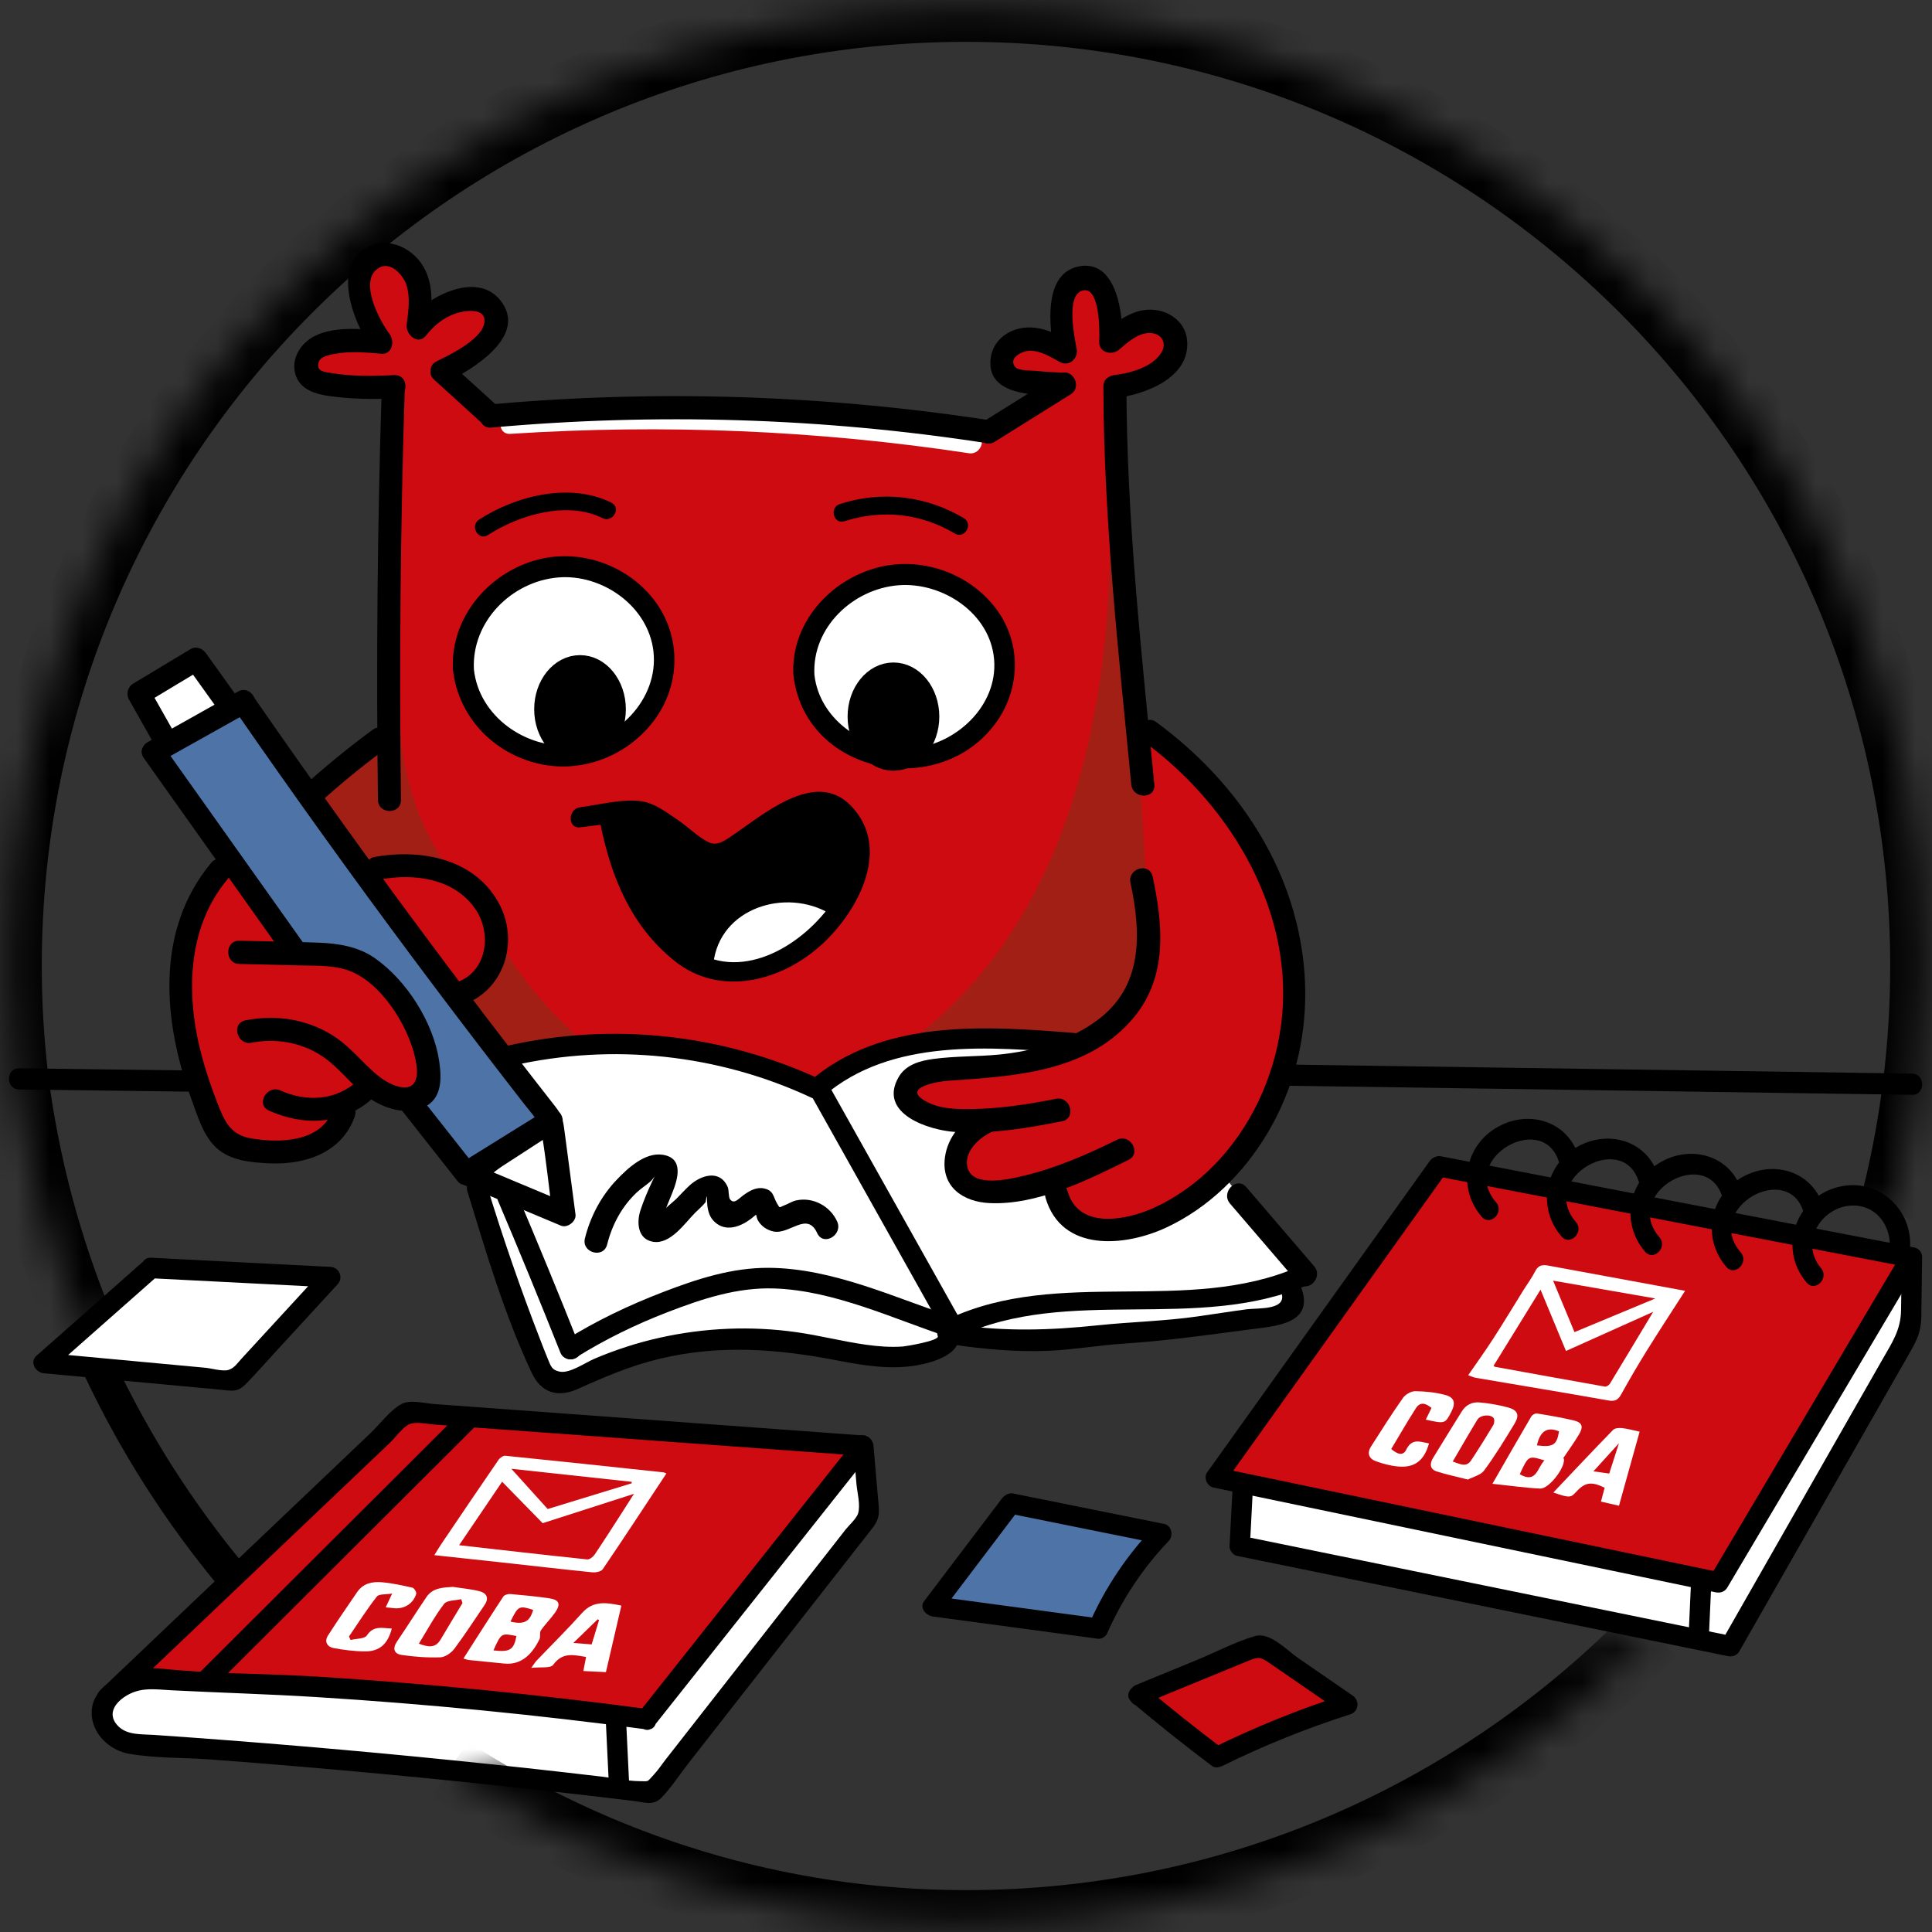 <?xml version="1.0" encoding="UTF-8"?> <svg xmlns="http://www.w3.org/2000/svg" width="58" height="58" viewBox="0 0 58 58" fill="none"><rect x="0" y="0" width="58" height="58" fill="#333333" stroke="none"/><g clip-path="url(#clip0_1947_150)"><path d="M11.576 21.847C10.036 22.894 8.094 24.387 6.585 26.149C6.262 26.525 5.923 26.958 5.67 27.593C5.16 28.875 5.375 30.05 5.64 31.393C5.954 32.993 6.112 33.793 6.845 34.281C7.471 34.698 8.375 34.805 9.165 34.464C9.962 34.119 10.328 33.453 10.431 33.248C10.732 33.055 11.033 32.862 11.335 32.67C11.941 32.992 12.529 33.063 12.761 32.809C12.922 32.633 12.893 32.317 12.841 31.758C12.812 31.446 12.76 31.194 12.721 31.028C13.132 30.623 13.544 30.218 13.956 29.812C14.348 30.43 14.739 31.049 15.131 31.667C16.198 31.515 17.47 31.421 18.898 31.484C21.125 31.583 22.991 32.032 24.382 32.487C24.972 33.218 27.495 36.184 30.709 35.892C31.038 35.862 31.391 35.797 31.764 35.679C31.789 35.936 31.867 36.284 32.125 36.531C32.99 37.358 35.316 36.517 36.705 35.254C37.951 34.121 38.356 32.726 38.574 31.94C39.309 29.282 38.496 27.037 38.272 26.468C37.144 23.6 34.851 22.281 34.205 21.938C33.923 18.503 33.642 15.068 33.361 11.633C34.253 11.596 34.954 11.182 35.123 10.599C35.135 10.56 35.268 10.079 35.018 9.824C34.728 9.528 34.001 9.614 33.27 10.189C33.55 9.425 33.353 8.71 32.909 8.456C32.719 8.347 32.437 8.295 32.216 8.41C31.783 8.635 31.618 9.482 31.99 10.477C31.637 10.13 31.13 10.036 30.739 10.234C30.489 10.361 30.178 10.644 30.212 10.918C30.259 11.297 30.953 11.621 31.975 11.633C31.221 12.063 30.468 12.494 29.715 12.925C27.429 12.607 24.892 12.365 22.137 12.271C19.469 12.18 16.996 12.242 14.754 12.393C14.267 11.962 13.78 11.531 13.293 11.101C14.387 10.653 14.977 9.969 14.86 9.505C14.781 9.193 14.399 9.044 14.332 9.018C13.784 8.804 13.07 9.064 12.555 9.702C12.892 8.89 12.61 8.08 12.073 7.817C11.736 7.653 11.266 7.688 11.003 7.939C10.586 8.337 10.632 9.333 11.41 10.189C10.292 9.997 9.439 10.187 9.255 10.645C9.177 10.84 9.244 11.026 9.255 11.055C9.451 11.571 10.449 11.782 11.726 11.617C11.676 15.027 11.626 18.437 11.576 21.847Z" fill="#CE0B10"></path><path d="M16.556 17.067C15.236 17.241 13.974 18.406 13.986 19.894C13.999 21.471 15.435 22.677 16.924 22.698C18.489 22.721 19.952 21.432 19.953 19.871C19.953 18.161 18.198 16.851 16.556 17.067Z" fill="white"></path><path d="M26.703 17.272C25.382 17.447 24.121 18.611 24.133 20.099C24.146 21.676 25.581 22.882 27.07 22.903C28.635 22.926 30.099 21.637 30.099 20.076C30.099 18.366 28.344 17.056 26.703 17.272Z" fill="white"></path><path d="M11.997 21.308C11.995 22.061 12.089 23.218 12.607 24.5C12.906 25.238 13.268 25.829 13.592 26.274C13.338 26.19 13.022 26.11 12.652 26.073C12.024 26.01 11.498 26.096 11.138 26.187C10.573 25.427 10.008 24.667 9.443 23.907C9.929 23.573 10.502 23.114 11.07 22.493C11.45 22.08 11.754 21.674 11.997 21.308Z" fill="#A21F16"></path><path d="M14.642 27.646C14.957 28.256 15.401 28.986 16.02 29.744C16.585 30.435 17.154 30.975 17.647 31.386C16.808 31.479 15.97 31.573 15.131 31.667C14.712 31.094 14.292 30.522 13.873 29.949C14.03 29.893 14.395 29.737 14.642 29.356C14.957 28.869 14.952 28.21 14.642 27.646Z" fill="#A21F16"></path><path d="M33.301 14.582C33.454 18.714 33.082 26.454 27.877 30.816C27.575 31.069 27.254 31.313 26.913 31.545C28.196 31.427 29.565 31.359 31.011 31.363C31.524 31.364 32.026 31.375 32.518 31.393C32.912 31.149 33.527 30.687 33.994 29.903C35.002 28.212 34.489 26.411 34.386 26.073C34.335 25.151 34.275 24.218 34.205 23.276C33.982 20.268 33.674 17.368 33.301 14.582Z" fill="#A21F16"></path><path d="M24.668 32.655C23.487 32.113 21.61 31.435 19.229 31.317C17.697 31.242 16.385 31.419 15.387 31.636C15.809 32.252 16.231 32.868 16.652 33.483C15.864 34.018 15.076 34.552 14.287 35.087C14.3 35.286 14.313 35.485 14.326 35.684C15.064 37.573 15.802 39.461 16.539 41.349C16.69 41.41 16.841 41.471 16.991 41.532C17.514 41.268 18.207 40.965 19.048 40.711C19.491 40.578 20.504 40.279 21.737 40.209C24.005 40.082 24.629 40.865 26.596 40.643C27.51 40.539 28.234 40.273 28.693 40.071C29.046 40.123 29.581 40.191 30.234 40.232C31.607 40.32 32.297 40.216 35.907 39.776C37.755 39.551 38.723 39.439 38.822 38.978C38.862 38.793 38.748 38.607 38.641 38.477C38.8 38.419 38.958 38.362 39.117 38.305C38.313 37.288 37.509 36.271 36.705 35.254C34.699 36.804 32.812 37.262 32.065 36.562C31.909 36.415 31.708 36.13 31.681 35.535C30.185 35.936 28.994 35.866 28.765 35.376C28.695 35.224 28.711 35.02 28.72 34.897C28.77 34.257 29.199 33.85 29.33 33.734C28.14 33.702 27.335 33.31 27.274 32.845C27.24 32.583 27.449 32.351 27.477 32.321C27.871 31.896 28.578 32.082 29.285 32.093C29.861 32.101 30.657 31.996 31.628 31.5C29.924 31.17 27.441 31.026 25.195 32.321C25.011 32.426 24.835 32.538 24.668 32.655Z" fill="white"></path><path d="M19.561 53.738C21.74 50.992 23.919 48.245 26.099 45.499C26.049 44.851 25.999 44.202 25.948 43.554C23.769 46.239 21.589 48.924 19.41 51.61C16.478 51.221 13.37 50.905 10.099 50.698C8.101 50.571 6.161 50.493 4.284 50.455C3.574 50.392 3.037 50.939 3.06 51.458C3.077 51.841 3.401 52.214 3.862 52.34C6.092 52.528 8.322 52.72 10.551 52.917C13.555 53.182 16.558 53.456 19.561 53.738Z" fill="white"></path><path d="M37.308 44.496C37.278 45.134 37.248 45.773 37.218 46.411C42.129 47.414 47.041 48.418 51.952 49.421C53.76 46.229 55.568 43.037 57.376 39.845C57.356 39.237 57.336 38.629 57.316 38.021C55.397 41.132 53.479 44.243 51.56 47.354C46.81 46.401 42.059 45.449 37.308 44.496Z" fill="white"></path><path d="M19.41 51.541C21.542 48.82 23.674 46.1 25.805 43.379C21.255 43.037 16.706 42.695 12.156 42.353C9.361 45.02 6.566 47.688 3.771 50.356C6.007 50.448 8.298 50.576 10.642 50.743C13.659 50.959 16.583 51.229 19.41 51.541Z" fill="#CE0B10"></path><path d="M36.54 44.329C38.775 41.256 41.01 38.183 43.244 35.11C47.91 36.007 52.575 36.903 57.241 37.8C55.357 41.035 53.474 44.27 51.591 47.506C46.574 46.447 41.557 45.388 36.54 44.329Z" fill="#CE0B10"></path><path d="M37.895 49.489C36.728 49.93 35.56 50.371 34.393 50.812C35.108 51.458 35.824 52.104 36.539 52.75C37.775 52.187 39.01 51.625 40.246 51.063C39.462 50.538 38.679 50.014 37.895 49.489Z" fill="#CE0B10"></path><path d="M16.608 33.628C15.744 34.175 14.88 34.722 14.016 35.269C13.469 34.525 12.922 33.78 12.374 33.035C12.452 32.965 12.569 32.845 12.66 32.67C13.227 31.586 12.232 29.521 10.657 28.794C10.339 28.647 9.684 28.41 8.743 28.535C7.367 26.55 5.99 24.564 4.613 22.579C5.515 22.073 6.417 21.568 7.319 21.062C10.415 25.251 13.511 29.439 16.608 33.628Z" fill="#4D73A7"></path><path d="M30.348 45.134C29.605 46.107 28.861 47.08 28.118 48.053C29.745 48.306 31.372 48.559 32.999 48.813C33.582 47.901 34.165 46.989 34.747 46.077C33.281 45.763 31.814 45.449 30.348 45.134Z" fill="#4D73A7"></path><path d="M4.495 38.036C3.475 38.968 2.456 39.901 1.437 40.833C3.29 41.02 5.143 41.208 6.996 41.395C7.92 40.402 8.844 39.409 9.768 38.416C8.01 38.289 6.252 38.163 4.495 38.036Z" fill="white"></path><path d="M6.829 21.106C6.54 20.71 6.252 20.313 5.963 19.917C5.375 20.244 4.788 20.57 4.2 20.897C4.479 21.338 4.758 21.779 5.036 22.22C5.634 21.849 6.232 21.477 6.829 21.106Z" fill="white"></path><path d="M15.319 13.025C19.915 12.726 24.535 12.916 29.09 13.607C29.48 13.666 29.649 13.062 29.255 13.003C24.643 12.303 19.973 12.096 15.319 12.399C14.922 12.425 14.92 13.051 15.319 13.025Z" fill="white"></path><path d="M13.597 20.095C13.743 21.454 14.723 22.527 16.021 22.89C17.352 23.263 18.784 22.748 19.622 21.648C20.443 20.569 20.464 19.085 19.632 18.006C18.833 16.971 17.447 16.478 16.184 16.791C14.699 17.157 13.518 18.521 13.597 20.095C13.617 20.503 14.248 20.505 14.227 20.095C14.155 18.659 15.358 17.457 16.751 17.336C18.066 17.222 19.463 18.189 19.617 19.556C19.779 20.994 18.515 22.259 17.142 22.373C15.785 22.485 14.378 21.504 14.227 20.095C14.184 19.693 13.553 19.688 13.597 20.095Z" fill="black"></path><path d="M23.818 20.254C24.141 23.186 28.041 24.019 29.8 21.828C30.638 20.785 30.709 19.325 29.884 18.25C29.067 17.184 27.626 16.698 26.338 17.039C24.906 17.418 23.739 18.718 23.818 20.254C23.839 20.662 24.47 20.664 24.449 20.254C24.376 18.834 25.61 17.677 26.973 17.57C28.286 17.466 29.73 18.403 29.844 19.8C29.958 21.2 28.683 22.363 27.364 22.468C26.036 22.575 24.603 21.652 24.449 20.254C24.404 19.852 23.773 19.847 23.818 20.254Z" fill="black"></path><path d="M14.65 16.062C15.585 15.456 17.031 15.027 18.087 15.555C18.393 15.707 18.662 15.245 18.355 15.091C17.119 14.474 15.493 14.879 14.382 15.599C14.095 15.785 14.361 16.249 14.65 16.062Z" fill="black"></path><path d="M25.352 15.649C26.475 15.284 27.65 15.412 28.666 16.018C28.961 16.194 29.229 15.731 28.934 15.555C27.802 14.88 26.463 14.724 25.211 15.132C24.887 15.237 25.025 15.755 25.352 15.649Z" fill="black"></path><path d="M17.413 22.609C18.003 22.609 18.481 22.02 18.481 21.292C18.481 20.565 18.003 19.975 17.413 19.975C16.822 19.975 16.344 20.565 16.344 21.292C16.344 22.02 16.822 22.609 17.413 22.609Z" fill="black" stroke="black" stroke-width="0.615" stroke-miterlimit="10"></path><path d="M26.822 22.83C27.412 22.83 27.891 22.24 27.891 21.513C27.891 20.786 27.412 20.196 26.822 20.196C26.232 20.196 25.753 20.786 25.753 21.513C25.753 22.24 26.232 22.83 26.822 22.83Z" fill="black" stroke="black" stroke-width="0.615" stroke-miterlimit="10"></path><path d="M7.185 28.939C7.796 28.954 8.407 28.968 9.018 28.983C9.55 28.995 10.124 28.968 10.617 29.198C11.554 29.636 12.345 30.949 12.5 31.948C12.559 32.323 12.499 32.744 11.984 32.625C11.692 32.558 11.439 32.377 11.218 32.181C10.847 31.853 10.534 31.465 10.127 31.178C9.319 30.607 8.325 30.443 7.368 30.631C6.931 30.716 7.116 31.389 7.552 31.304C8.27 31.163 9.021 31.288 9.642 31.688C10.197 32.047 10.57 32.62 11.119 32.987C11.569 33.287 12.18 33.476 12.701 33.252C13.271 33.006 13.265 32.396 13.184 31.854C13.011 30.698 12.212 29.438 11.26 28.769C10.753 28.413 10.159 28.323 9.555 28.299C8.766 28.268 7.975 28.26 7.186 28.242C6.74 28.231 6.74 28.929 7.185 28.939Z" fill="black"></path><path d="M10.736 32.442C10.096 33.045 9.198 33.089 8.421 32.737C8.018 32.555 7.666 33.156 8.072 33.34C9.141 33.823 10.342 33.767 11.225 32.936C11.551 32.629 11.062 32.136 10.736 32.442Z" fill="black"></path><path d="M9.983 33.333C9.637 34.306 8.349 34.323 7.508 34.169C6.9 34.058 6.727 33.631 6.521 33.1C6.353 32.666 6.202 32.226 6.078 31.777C5.58 29.975 5.576 27.897 6.83 26.395C7.115 26.054 6.628 25.558 6.341 25.902C4.647 27.931 4.894 30.686 5.756 33.024C5.94 33.523 6.109 34.12 6.519 34.48C6.936 34.846 7.534 34.896 8.063 34.923C9.138 34.977 10.258 34.622 10.65 33.518C10.8 33.094 10.132 32.912 9.983 33.333Z" fill="black"></path><path d="M9.564 24.128C10.194 23.556 10.85 23.017 11.534 22.512C11.89 22.249 11.545 21.643 11.185 21.909C10.453 22.449 9.749 23.023 9.075 23.635C8.744 23.936 9.234 24.428 9.564 24.128Z" fill="black"></path><path d="M4.788 22.88C5.69 22.375 6.592 21.869 7.494 21.364C7.883 21.146 7.535 20.543 7.145 20.761C6.243 21.267 5.341 21.772 4.439 22.277C4.049 22.496 4.398 23.098 4.788 22.88Z" fill="black"></path><path d="M4.315 22.755C5.741 24.764 7.168 26.773 8.594 28.781C8.851 29.143 9.451 28.795 9.191 28.429C7.765 26.42 6.338 24.412 4.912 22.403C4.655 22.041 4.055 22.389 4.315 22.755Z" fill="black"></path><path d="M7.074 21.353C8.807 23.856 10.582 26.329 12.402 28.769C13.282 29.949 14.173 31.122 15.073 32.287C15.289 32.568 15.506 32.847 15.724 33.127C15.957 33.427 16.204 33.658 16.266 34.039C16.398 34.84 16.48 35.654 16.586 36.459C16.732 36.347 16.878 36.235 17.024 36.122C16.044 35.712 15.065 35.302 14.086 34.891C14.024 35.115 13.963 35.34 13.902 35.564C14.302 35.696 14.755 35.219 15.072 35.014C15.626 34.655 16.179 34.296 16.733 33.937C17.106 33.695 16.766 33.097 16.384 33.334C15.529 33.865 14.674 34.396 13.819 34.926C13.959 34.944 14.099 34.963 14.238 34.981C13.681 34.275 13.125 33.568 12.568 32.862C12.291 32.51 11.805 33.007 12.079 33.355C12.636 34.062 13.193 34.768 13.749 35.474C13.841 35.591 14.049 35.603 14.168 35.529C15.023 34.998 15.878 34.467 16.733 33.937C16.617 33.736 16.501 33.535 16.384 33.334C15.553 33.873 14.723 34.412 13.892 34.95C13.981 34.939 14.07 34.927 14.158 34.915C14.134 34.907 14.11 34.899 14.086 34.891C13.652 34.748 13.503 35.397 13.902 35.564C14.881 35.974 15.86 36.385 16.84 36.795C17.032 36.876 17.305 36.669 17.277 36.459C17.171 35.652 17.064 34.845 16.958 34.039C16.913 33.696 16.896 33.508 16.685 33.238C16.449 32.935 16.212 32.633 15.976 32.329C15.012 31.087 14.059 29.837 13.118 28.577C11.257 26.085 9.442 23.559 7.671 21.001C7.418 20.636 6.818 20.984 7.074 21.353Z" fill="black"></path><path d="M5.178 21.903C4.942 21.485 4.706 21.067 4.47 20.649C4.428 20.808 4.387 20.967 4.345 21.126C4.918 20.782 5.49 20.437 6.063 20.093C5.905 20.051 5.748 20.009 5.59 19.968C5.904 20.406 6.218 20.844 6.531 21.282C6.79 21.643 7.39 21.295 7.129 20.93C6.815 20.492 6.501 20.054 6.187 19.615C6.078 19.464 5.887 19.386 5.714 19.49C5.141 19.835 4.569 20.179 3.996 20.524C3.835 20.621 3.779 20.836 3.872 21.001C4.108 21.419 4.344 21.837 4.58 22.255C4.801 22.645 5.398 22.294 5.178 21.903Z" fill="black"></path><path d="M11.434 26.399C12.449 26.217 13.639 26.371 14.27 27.29C14.785 28.04 14.618 29.198 13.677 29.501C13.255 29.637 13.435 30.311 13.861 30.174C15.102 29.775 15.587 28.325 15.012 27.186C14.304 25.782 12.66 25.473 11.25 25.726C10.812 25.804 10.998 26.477 11.434 26.399Z" fill="black"></path><path d="M12.037 24.01C11.983 19.874 12.022 15.738 12.153 11.604C12.167 11.155 11.476 11.155 11.461 11.604C11.331 15.738 11.292 19.874 11.346 24.01C11.351 24.458 12.043 24.46 12.037 24.01Z" fill="black"></path><path d="M13.032 11.398C13.522 11.844 14.012 12.289 14.502 12.734C14.832 13.034 15.323 12.542 14.991 12.241C14.501 11.796 14.011 11.35 13.521 10.905C13.191 10.605 12.701 11.097 13.032 11.398Z" fill="black"></path><path d="M14.746 12.837C19.693 12.391 24.683 12.541 29.593 13.299C30.028 13.366 30.216 12.694 29.777 12.626C24.804 11.858 19.758 11.688 14.746 12.139C14.307 12.178 14.303 12.877 14.746 12.837Z" fill="black"></path><path d="M29.86 13.264C30.62 12.789 31.38 12.314 32.141 11.839C32.518 11.603 32.171 10.999 31.792 11.236C31.031 11.711 30.271 12.187 29.511 12.662C29.133 12.897 29.48 13.501 29.86 13.264Z" fill="black"></path><path d="M33.938 26.502C34.267 28.048 34.314 29.63 32.92 30.644C32.075 31.258 31.011 31.559 29.988 31.659C29.337 31.722 28.678 31.702 28.03 31.789C27.622 31.844 27.193 31.956 26.974 32.341C26.351 33.437 27.888 33.931 28.673 33.982C29.74 34.052 30.841 33.869 31.886 33.66C32.322 33.572 32.137 32.899 31.702 32.987C30.868 33.154 30.016 33.282 29.165 33.295C28.711 33.301 28.224 33.293 27.814 33.073C27.023 32.65 28.159 32.466 28.45 32.446C30.427 32.309 32.677 32.204 34.053 30.526C35.055 29.304 34.914 27.772 34.604 26.316C34.511 25.878 33.844 26.063 33.938 26.502Z" fill="black"></path><path d="M29.45 33.364C28.887 33.615 28.449 34.126 28.367 34.75C28.252 35.634 28.915 36.082 29.711 36.118C31.134 36.182 32.633 35.438 33.881 34.819C34.28 34.621 33.93 34.019 33.532 34.217C32.628 34.665 31.682 35.075 30.698 35.306C30.296 35.4 29.215 35.654 29.05 35.068C28.912 34.576 29.409 34.141 29.799 33.967C30.205 33.786 29.854 33.185 29.45 33.364Z" fill="black"></path><path d="M31.389 35.964C31.873 37.606 33.774 37.426 35.006 36.855C36.285 36.261 37.338 35.221 38.056 34.009C39.605 31.397 39.498 28.213 38.109 25.56C37.299 24.011 36.108 22.704 34.71 21.677C34.35 21.412 34.004 22.017 34.361 22.279C36.986 24.209 38.926 27.479 38.449 30.843C38.231 32.379 37.538 33.863 36.456 34.971C35.937 35.502 35.331 35.943 34.657 36.252C33.848 36.623 32.397 36.934 32.056 35.779C31.929 35.349 31.262 35.532 31.389 35.964Z" fill="black"></path><path d="M34.654 23.551C34.267 19.579 33.826 15.602 33.816 11.607C33.814 11.158 33.123 11.157 33.124 11.607C33.135 15.602 33.576 19.579 33.962 23.551C34.005 23.994 34.697 23.998 34.654 23.551Z" fill="black"></path><path d="M11.839 11.263C11.206 11.292 10.549 11.304 9.921 11.196C9.772 11.171 9.458 11.152 9.574 10.858C9.64 10.69 9.903 10.653 10.056 10.623C10.501 10.538 11.002 10.582 11.448 10.619C11.783 10.647 11.855 10.235 11.693 10.024C11.406 9.651 10.728 8.391 11.391 8.032C11.736 7.845 12.102 8.26 12.198 8.546C12.324 8.919 12.26 9.357 12.209 9.737C12.169 10.032 12.54 10.385 12.787 10.076C13.03 9.772 13.312 9.536 13.683 9.409C13.886 9.34 14.495 9.223 14.541 9.579C14.614 10.137 13.471 10.664 13.102 10.85C12.704 11.052 13.054 11.654 13.451 11.453C14.171 11.089 15.776 10.137 15.085 9.103C14.404 8.083 12.867 8.87 12.298 9.583C12.49 9.696 12.683 9.809 12.876 9.922C12.967 9.244 13.06 8.482 12.636 7.891C12.329 7.463 11.761 7.179 11.24 7.343C9.832 7.783 10.619 9.757 11.204 10.517C11.285 10.319 11.367 10.12 11.448 9.922C10.819 9.87 10.036 9.796 9.448 10.087C9.035 10.291 8.725 10.767 8.87 11.243C9.014 11.713 9.496 11.837 9.922 11.895C10.558 11.982 11.199 11.991 11.839 11.961C12.282 11.94 12.285 11.242 11.839 11.263Z" fill="black"></path><path d="M31.929 11.189C31.649 11.178 31.37 11.163 31.091 11.133C30.963 11.12 30.567 11.137 30.471 11.011C30.259 10.735 30.711 10.524 30.934 10.529C31.25 10.535 31.546 10.716 31.814 10.866C32.093 11.021 32.377 10.766 32.322 10.472C32.259 10.131 31.98 8.824 32.52 8.717C33.024 8.618 33.014 9.953 32.999 10.256C32.982 10.582 33.377 10.684 33.589 10.503C33.836 10.292 34.126 10.023 34.465 9.998C34.838 9.971 35.075 10.278 34.845 10.617C34.565 11.029 33.928 11.202 33.469 11.258C33.033 11.312 33.028 12.01 33.469 11.956C34.359 11.846 35.753 11.352 35.636 10.2C35.584 9.694 35.151 9.358 34.671 9.305C34.048 9.235 33.549 9.627 33.1 10.01C33.297 10.092 33.493 10.174 33.69 10.256C33.728 9.51 33.55 7.827 32.444 7.988C31.277 8.158 31.508 9.865 31.655 10.657C31.825 10.526 31.994 10.395 32.163 10.263C31.7 10.005 31.187 9.748 30.641 9.854C30.196 9.941 29.816 10.257 29.745 10.725C29.565 11.926 31.168 11.858 31.929 11.886C32.374 11.903 32.374 11.205 31.929 11.189Z" fill="black"></path><path d="M15.385 31.991C18.39 31.31 21.561 31.645 24.358 32.953C24.491 33.015 24.616 33.001 24.727 32.904C26.756 31.153 29.75 31.425 32.231 31.625C32.622 31.657 32.62 31.041 32.231 31.009C29.543 30.793 26.477 30.586 24.296 32.469C24.419 32.453 24.542 32.437 24.666 32.421C21.713 31.041 18.399 30.677 15.223 31.397C14.84 31.484 15.002 32.078 15.385 31.991Z" fill="black"></path><path d="M24.316 32.821C25.651 35.202 26.986 37.584 28.321 39.966C28.514 40.311 29.042 40.001 28.848 39.655C27.513 37.273 26.177 34.892 24.842 32.51C24.649 32.165 24.122 32.475 24.316 32.821Z" fill="black"></path><path d="M28.788 40.123C32.087 38.583 35.925 40.013 39.271 38.57C39.631 38.415 39.321 37.885 38.963 38.039C35.629 39.476 31.805 38.039 28.48 39.592C28.124 39.758 28.433 40.289 28.788 40.123Z" fill="black"></path><path d="M36.927 36.134C37.605 36.924 38.283 37.714 38.961 38.504C39.253 38.844 39.74 38.349 39.45 38.011C38.772 37.221 38.094 36.431 37.416 35.64C37.124 35.3 36.637 35.795 36.927 36.134Z" fill="black"></path><path d="M28.677 39.559C26.871 38.965 25.012 38.073 23.079 38.061C21.967 38.054 20.913 38.399 19.886 38.796C18.87 39.188 17.899 39.65 16.973 40.229C16.64 40.437 16.946 40.97 17.281 40.76C18.162 40.21 19.081 39.762 20.048 39.389C21.085 38.99 22.139 38.639 23.263 38.681C25.065 38.748 26.823 39.596 28.515 40.153C28.889 40.276 29.049 39.682 28.677 39.559Z" fill="black"></path><path d="M14.954 36.057C15.595 37.565 16.217 39.081 16.822 40.603C16.966 40.967 17.557 40.808 17.41 40.44C16.786 38.867 16.142 37.303 15.48 35.746C15.326 35.383 14.8 35.696 14.954 36.057Z" fill="black"></path><path d="M14.032 35.766C14.589 37.586 15.151 39.49 15.963 41.214C16.248 41.819 16.747 41.967 17.347 41.697C18.153 41.334 18.94 40.997 19.803 40.791C21.603 40.361 23.332 40.493 25.129 40.84C25.913 40.991 26.722 41.127 27.519 40.989C28 40.906 28.995 40.633 28.743 39.95C28.607 39.582 28.017 39.741 28.154 40.113C28.206 40.252 27.186 40.417 27.105 40.423C26.732 40.45 26.356 40.42 25.987 40.368C25.289 40.27 24.606 40.091 23.908 39.993C22.546 39.8 21.156 39.859 19.812 40.158C19.14 40.307 18.485 40.519 17.851 40.788C17.567 40.908 17.108 41.236 16.806 41.178C16.56 41.13 16.539 41.014 16.443 40.788C16.363 40.598 16.29 40.403 16.215 40.21C15.626 38.695 15.097 37.157 14.62 35.602C14.504 35.225 13.915 35.386 14.032 35.766Z" fill="black"></path><path d="M28.612 40.368C29.565 40.505 30.536 40.595 31.5 40.551C32.244 40.517 32.982 40.386 33.727 40.337C34.986 40.255 36.214 40.084 37.464 39.917C38.238 39.814 39.52 39.772 39.043 38.602C38.896 38.241 38.305 38.399 38.455 38.766C38.692 39.348 37.768 39.261 37.424 39.306C36.937 39.371 36.452 39.449 35.966 39.518C34.965 39.662 33.959 39.682 32.955 39.787C31.541 39.935 30.193 39.978 28.774 39.774C28.39 39.719 28.224 40.312 28.612 40.368Z" fill="black"></path><path d="M30.084 44.979C29.304 46.008 28.524 47.037 27.744 48.066C27.585 48.276 27.811 48.503 28.008 48.529C29.661 48.752 31.315 48.975 32.968 49.197C33.063 49.21 33.194 49.132 33.232 49.045C33.688 48.012 34.305 47.079 35.083 46.264C35.233 46.107 35.181 45.797 34.949 45.75C33.442 45.446 31.935 45.142 30.429 44.838C30.045 44.76 29.881 45.353 30.267 45.431C31.773 45.735 33.28 46.039 34.786 46.343C34.742 46.172 34.697 46 34.652 45.829C33.839 46.679 33.181 47.655 32.705 48.734C32.792 48.684 32.88 48.633 32.968 48.582C31.315 48.359 29.661 48.136 28.007 47.914C28.095 48.068 28.183 48.222 28.271 48.377C29.051 47.348 29.831 46.319 30.611 45.29C30.85 44.975 30.32 44.668 30.084 44.979Z" fill="black"></path><path d="M33.974 51.096C34.761 51.758 35.565 52.397 36.385 53.016C36.475 53.083 36.602 53.06 36.693 53.016C37.936 52.403 39.217 51.887 40.535 51.465C40.795 51.382 40.825 51.052 40.608 50.902C40.066 50.529 39.523 50.155 38.981 49.782C38.624 49.537 38.126 48.987 37.677 49.116C37.089 49.286 36.507 49.597 35.939 49.83C35.329 50.081 34.719 50.331 34.109 50.582C33.75 50.729 33.907 51.325 34.271 51.175C35.339 50.737 36.406 50.298 37.474 49.86C37.775 49.736 37.833 49.736 38.103 49.921C38.347 50.089 38.591 50.257 38.835 50.425C39.324 50.761 39.812 51.098 40.3 51.434C40.324 51.246 40.349 51.059 40.373 50.871C39.005 51.309 37.675 51.849 36.385 52.484C36.488 52.484 36.59 52.484 36.693 52.484C35.914 51.897 35.152 51.289 34.406 50.661C34.106 50.409 33.672 50.842 33.974 51.096Z" fill="black"></path><path d="M18.18 51.52C18.211 52.158 18.241 52.796 18.272 53.435C18.291 53.829 18.901 53.831 18.882 53.435C18.851 52.796 18.821 52.158 18.79 51.52C18.771 51.125 18.161 51.123 18.18 51.52Z" fill="black"></path><path d="M13.845 42.378C11.214 45.003 8.583 47.627 5.951 50.252C5.671 50.531 6.103 50.966 6.382 50.688C9.014 48.063 11.646 45.438 14.277 42.814C14.557 42.535 14.125 42.099 13.845 42.378Z" fill="black"></path><path d="M42.921 34.855C40.693 37.971 38.465 41.087 36.238 44.203C36.126 44.359 36.239 44.617 36.42 44.655C41.45 45.704 46.48 46.753 51.51 47.803C51.645 47.831 51.782 47.784 51.854 47.661C53.783 44.408 55.711 41.155 57.64 37.902C57.734 37.742 57.652 37.488 57.457 37.45C52.727 36.538 47.996 35.626 43.265 34.714C42.882 34.64 42.717 35.233 43.103 35.308C47.834 36.22 52.564 37.132 57.295 38.044C57.234 37.893 57.174 37.742 57.113 37.592C55.184 40.844 53.256 44.097 51.328 47.35C51.442 47.303 51.557 47.256 51.672 47.209C46.642 46.16 41.612 45.11 36.582 44.061C36.643 44.212 36.704 44.362 36.765 44.513C38.992 41.398 41.22 38.282 43.448 35.166C43.678 34.844 43.149 34.537 42.921 34.855Z" fill="black"></path><path d="M50.766 47.506C50.743 48 50.72 48.494 50.698 48.988C50.68 49.384 51.29 49.383 51.308 48.988C51.33 48.494 51.353 48 51.376 47.506C51.394 47.11 50.783 47.111 50.766 47.506Z" fill="black"></path><path d="M44.913 36.093C43.762 34.761 46.398 33.282 46.821 34.956C46.918 35.34 47.507 35.177 47.41 34.792C47.132 33.692 45.954 33.298 44.994 33.814C43.976 34.36 43.73 35.658 44.482 36.528C44.74 36.828 45.17 36.391 44.913 36.093Z" fill="black"></path><path d="M47.31 36.686C46.159 35.353 48.795 33.875 49.218 35.549C49.315 35.932 49.903 35.77 49.806 35.385C49.528 34.285 48.35 33.891 47.39 34.407C46.373 34.953 46.126 36.25 46.878 37.121C47.136 37.42 47.567 36.983 47.31 36.686Z" fill="black"></path><path d="M49.817 37.142C48.667 35.81 51.303 34.331 51.726 36.005C51.822 36.389 52.411 36.226 52.314 35.841C52.036 34.741 50.858 34.347 49.898 34.863C48.881 35.409 48.634 36.706 49.386 37.577C49.644 37.876 50.075 37.439 49.817 37.142Z" fill="black"></path><path d="M52.258 37.598C51.107 36.266 53.743 34.787 54.166 36.461C54.263 36.844 54.852 36.682 54.754 36.297C54.477 35.197 53.299 34.803 52.338 35.319C51.321 35.865 51.074 37.162 51.826 38.033C52.085 38.332 52.515 37.895 52.258 37.598Z" fill="black"></path><path d="M18.386 24.444C18.387 24.913 18.454 26.045 19.189 27.196C19.803 28.155 20.585 28.664 20.991 28.891C21.022 28.745 21.278 27.602 22.379 27.048C23.219 26.626 24.235 26.704 25.034 27.245C25.209 27.066 25.704 26.515 25.74 25.697C25.747 25.536 25.787 24.623 25.229 24.272C24.853 24.035 24.391 24.171 23.987 24.296C22.579 24.732 22.05 25.857 21.308 25.648C21.254 25.632 21.134 25.564 20.894 25.427C20.364 25.124 20.104 24.897 19.895 24.763C19.607 24.578 19.143 24.396 18.386 24.444Z" fill="black"></path><path d="M21.247 28.879C21.281 28.727 21.512 27.765 22.44 27.257C23.203 26.84 24.15 26.885 24.912 27.368C24.753 27.62 24.179 28.46 23.061 28.817C22.256 29.075 21.563 28.955 21.247 28.879Z" fill="white"></path><path d="M17.417 24.837C17.846 24.783 18.274 24.728 18.703 24.676C19.165 24.62 19.451 24.747 19.836 24.997C20.248 25.265 20.631 25.641 21.064 25.87C21.767 26.243 22.715 25.288 23.264 24.959C23.89 24.583 24.769 23.973 25.285 24.828C25.721 25.549 25.445 26.418 25.008 27.062C24.146 28.333 22.351 29.478 20.856 28.546C19.463 27.679 18.89 26.045 18.588 24.512C18.513 24.132 17.937 24.293 18.012 24.673C18.333 26.305 18.927 27.779 20.244 28.843C21.619 29.954 23.48 29.452 24.684 28.343C25.759 27.353 26.793 25.455 25.532 24.175C24.441 23.069 22.856 24.51 21.893 25.144C21.683 25.283 21.497 25.396 21.263 25.279C20.946 25.12 20.653 24.821 20.357 24.622C20.017 24.392 19.652 24.105 19.235 24.051C18.657 23.977 17.991 24.162 17.417 24.234C17.04 24.281 17.036 24.885 17.417 24.837Z" fill="black"></path><path d="M21.415 28.93C21.603 27.247 23.597 26.646 24.913 27.43C25.245 27.628 25.546 27.106 25.215 26.909C23.471 25.87 21.054 26.809 20.817 28.93C20.774 29.316 21.372 29.313 21.415 28.93Z" fill="black"></path><path d="M38.574 32.593C44.849 32.684 51.124 32.775 57.399 32.867C57.805 32.873 57.805 32.236 57.399 32.23C51.124 32.139 44.849 32.048 38.574 31.957C38.168 31.951 38.168 32.587 38.574 32.593Z" fill="black"></path><path d="M0.574 32.707C2.363 32.73 4.152 32.752 5.941 32.775C6.347 32.781 6.347 32.144 5.941 32.139C4.152 32.117 2.363 32.094 0.574 32.071C0.168 32.066 0.168 32.702 0.574 32.707Z" fill="black"></path><path d="M18.227 37.36C18.376 36.766 18.664 36.228 19.108 35.805C19.236 35.683 19.384 35.593 19.515 35.478C19.643 35.366 19.713 35.186 19.58 35.467C19.45 35.741 19.322 36.044 19.227 36.333C19.106 36.7 19.142 37.206 19.611 37.28C20.128 37.361 20.554 36.726 20.866 36.41C20.97 36.305 21.094 36.204 21.186 36.086C21.21 35.896 21.222 35.865 21.223 35.993C21.227 36.058 21.231 36.123 21.235 36.189C21.259 36.386 21.311 36.552 21.46 36.688C21.793 36.992 22.226 36.829 22.54 36.593C22.621 36.529 22.701 36.464 22.781 36.398C22.744 36.385 22.706 36.372 22.668 36.358C22.707 36.452 22.705 36.557 22.761 36.65C22.862 36.819 23.032 36.93 23.22 36.97C23.703 37.072 24.229 36.354 24.533 37.02C24.72 37.427 25.316 37.073 25.131 36.667C24.919 36.205 24.409 35.93 23.907 36.036C23.769 36.066 23.669 36.141 23.54 36.188C23.384 36.247 23.424 36.286 23.335 36.142C23.206 35.931 23.237 35.736 22.926 35.676C22.694 35.631 22.484 35.759 22.305 35.89C22.166 35.992 22.038 36.162 21.916 36.004C21.866 35.938 21.886 35.726 21.847 35.637C21.613 35.094 21.036 35.278 20.697 35.592C20.564 35.715 20.439 35.853 20.312 35.982C20.19 36.106 19.936 36.279 19.864 36.437C19.775 36.488 19.77 36.559 19.849 36.648C19.881 36.545 19.919 36.444 19.964 36.345C20.033 36.171 20.105 35.999 20.176 35.826C20.35 35.399 20.541 34.762 19.889 34.666C19.364 34.589 18.846 35.068 18.512 35.42C18.044 35.911 17.726 36.516 17.56 37.174C17.451 37.61 18.117 37.795 18.227 37.36Z" fill="black"></path><path d="M50.588 38.751C50.195 39.363 49.815 39.941 49.45 40.528C49.179 40.964 48.919 41.408 48.67 41.858C48.577 42.027 48.482 42.078 48.286 42.043C46.96 41.808 45.631 41.589 44.304 41.363C44.242 41.352 44.184 41.323 44.075 41.286C44.334 40.911 44.588 40.559 44.823 40.195C45.132 39.717 45.425 39.229 45.726 38.746C45.847 38.551 45.986 38.366 46.089 38.162C46.177 37.986 46.3 37.961 46.468 37.992C47.819 38.242 49.17 38.49 50.588 38.751ZM47.012 40.557C46.77 39.974 46.522 39.377 46.248 38.717C45.747 39.53 45.292 40.267 44.838 41.002C44.867 41.023 44.874 41.032 44.882 41.033C45.982 41.233 47.081 41.433 48.182 41.627C48.225 41.634 48.301 41.587 48.328 41.543C48.754 40.843 49.175 40.139 49.63 39.382C48.732 39.785 47.866 40.174 47.012 40.557ZM46.625 38.446C46.851 38.99 47.058 39.486 47.267 39.991C48.085 39.651 48.873 39.323 49.694 38.981C48.659 38.801 47.668 38.628 46.625 38.446Z" fill="white"></path><path d="M44.803 44.545C45.219 43.821 45.592 43.17 45.971 42.523C46 42.475 46.087 42.425 46.138 42.433C46.506 42.492 46.874 42.555 47.237 42.641C47.5 42.703 47.544 42.824 47.403 43.062C47.266 43.293 47.107 43.51 46.931 43.773C46.914 43.74 46.947 43.776 46.951 43.815C46.976 44.077 46.496 44.699 46.239 44.688C45.779 44.667 45.322 44.599 44.803 44.545ZM45.624 44.257C46.125 44.553 46.152 44.053 46.366 43.843C45.885 43.694 45.885 43.694 45.624 44.257ZM46.803 42.97C46.449 42.823 46.236 42.959 46.139 43.391C46.624 43.454 46.738 43.381 46.803 42.97Z" fill="white"></path><path d="M44.068 44.417C43.708 44.325 43.413 44.266 43.13 44.173C42.923 44.106 42.918 43.939 43.02 43.771C43.305 43.303 43.595 42.839 43.883 42.373C44.007 42.172 44.2 42.082 44.418 42.102C44.706 42.129 44.997 42.177 45.276 42.254C45.568 42.335 45.623 42.484 45.465 42.744C45.176 43.219 44.887 43.696 44.557 44.142C44.45 44.288 44.217 44.337 44.068 44.417ZM43.612 43.876C43.829 43.95 44.018 44.062 44.163 43.843C44.394 43.495 44.615 43.14 44.83 42.781C44.863 42.726 44.871 42.609 44.837 42.568C44.735 42.448 44.439 42.478 44.354 42.617C44.106 43.022 43.871 43.435 43.612 43.876Z" fill="white"></path><path d="M48.603 45.203C48.409 45.158 48.244 45.12 48.062 45.079C48.104 44.923 48.139 44.793 48.173 44.663C47.769 44.465 47.578 44.497 47.301 44.804C47.154 44.966 47.099 44.968 46.633 44.806C47.239 44.167 47.827 43.541 48.425 42.927C48.48 42.871 48.608 42.863 48.698 42.873C48.869 42.892 49.036 42.94 49.223 42.98C49.017 43.72 48.814 44.447 48.603 45.203ZM48.31 44.237C48.4 43.954 48.488 43.68 48.602 43.327C48.311 43.647 48.078 43.904 47.835 44.171C47.995 44.193 48.144 44.214 48.31 44.237Z" fill="white"></path><path d="M42.803 42.619C42.866 42.49 42.917 42.385 42.974 42.268C42.807 42.126 42.639 42.071 42.507 42.275C42.25 42.674 42.014 43.087 41.766 43.5C41.927 43.639 42.114 43.731 42.216 43.521C42.391 43.161 42.642 43.288 42.9 43.333C42.754 43.85 42.469 44.071 41.967 44.025C41.744 44.005 41.52 43.944 41.307 43.868C41.098 43.794 41.031 43.626 41.158 43.427C41.472 42.934 41.784 42.441 42.12 41.964C42.194 41.859 42.363 41.764 42.487 41.765C42.784 41.767 43.088 41.8 43.375 41.874C43.663 41.948 43.708 42.114 43.572 42.379C43.383 42.746 43.383 42.746 42.803 42.619Z" fill="white"></path><path d="M20.006 44.234C19.36 45.211 18.735 46.166 18.094 47.11C18.045 47.182 17.883 47.212 17.779 47.202C16.838 47.107 15.898 46.997 14.958 46.894C14.338 46.826 13.718 46.76 13.039 46.687C13.124 46.551 13.181 46.452 13.245 46.358C13.817 45.512 14.389 44.666 14.967 43.824C15.009 43.763 15.108 43.696 15.173 43.703C16.755 43.863 18.336 44.032 19.917 44.201C19.936 44.203 19.954 44.214 20.006 44.234ZM15.074 44.482C14.638 45.126 14.215 45.749 13.783 46.388C15.074 46.534 16.35 46.681 17.628 46.815C17.698 46.822 17.805 46.739 17.852 46.669C18.152 46.223 18.441 45.769 18.732 45.317C18.82 45.18 18.907 45.042 19.032 44.846C18.118 45.14 17.204 45.434 16.291 45.727C15.885 45.312 15.479 44.897 15.074 44.482ZM18.966 44.529C18.965 44.514 18.963 44.5 18.961 44.485C17.787 44.358 16.612 44.231 15.351 44.094C15.714 44.496 16.078 44.899 16.442 45.302C17.283 45.044 18.125 44.786 18.966 44.529Z" fill="white"></path><path d="M13.912 49.791C14.316 49.16 14.708 48.541 15.111 47.928C15.145 47.878 15.251 47.848 15.32 47.854C15.71 47.888 16.101 47.925 16.488 47.982C16.791 48.026 16.843 48.156 16.663 48.412C16.532 48.598 16.366 48.759 16.237 48.947C16.192 49.011 16.233 49.132 16.197 49.208C15.986 49.643 15.659 49.996 15.135 49.941C14.785 49.905 14.435 49.873 14.085 49.836C14.029 49.83 13.975 49.807 13.912 49.791ZM14.813 49.546C15.31 49.604 15.426 49.528 15.504 49.115C15.049 49.023 15.049 49.023 14.813 49.546ZM15.325 48.681C15.73 48.78 15.908 48.684 16.005 48.329C15.582 48.195 15.555 48.209 15.325 48.681Z" fill="white"></path><path d="M13.594 47.639C13.861 47.681 14.132 47.703 14.392 47.769C14.603 47.822 14.693 47.968 14.548 48.181C14.247 48.622 13.959 49.072 13.64 49.497C13.546 49.622 13.364 49.748 13.219 49.754C12.831 49.768 12.438 49.739 12.055 49.682C11.829 49.649 11.776 49.489 11.92 49.277C12.22 48.837 12.503 48.385 12.802 47.945C12.993 47.664 13.293 47.66 13.594 47.639ZM13.884 48.125C13.871 48.086 13.858 48.047 13.845 48.008C13.67 48.051 13.418 48.036 13.332 48.15C13.051 48.516 12.83 48.929 12.574 49.344C12.841 49.441 13.064 49.497 13.228 49.219C13.444 48.853 13.665 48.489 13.884 48.125Z" fill="white"></path><path d="M18.654 48.201C18.494 48.887 18.344 49.535 18.19 50.199C17.957 50.187 17.75 50.176 17.513 50.165C17.543 50.011 17.567 49.888 17.594 49.743C17.233 49.686 16.893 49.584 16.607 49.979C16.526 50.09 16.225 50.039 15.948 50.071C16.037 49.95 16.068 49.896 16.11 49.852C16.565 49.376 17.034 48.914 17.473 48.423C17.815 48.04 18.209 48.111 18.654 48.201ZM17.211 49.323C17.442 49.341 17.596 49.353 17.762 49.366C17.839 49.113 17.912 48.876 17.984 48.637C17.971 48.629 17.958 48.62 17.944 48.612C17.715 48.834 17.486 49.057 17.211 49.323Z" fill="white"></path><path d="M10.527 49.233C10.694 49.191 10.943 49.203 11.014 49.096C11.225 48.781 11.491 48.885 11.762 48.889C11.646 49.348 11.397 49.578 10.963 49.576C10.645 49.575 10.324 49.534 10.01 49.475C9.825 49.441 9.73 49.282 9.844 49.103C10.126 48.661 10.426 48.232 10.72 47.798C10.903 47.529 11.183 47.475 11.47 47.501C11.777 47.528 12.082 47.595 12.383 47.664C12.434 47.676 12.509 47.799 12.495 47.847C12.408 48.15 12.113 48.322 11.799 48.276C11.739 48.267 11.679 48.264 11.579 48.254C11.636 48.132 11.684 48.029 11.773 47.84C11.582 47.873 11.379 47.846 11.314 47.929C11.013 48.312 10.752 48.727 10.476 49.13C10.493 49.164 10.51 49.199 10.527 49.233Z" fill="white"></path><mask id="path-78-inside-1_1947_150" fill="white"><path d="M56.773 36.44C57.105 35.197 57.355 33.922 57.519 32.62C57.668 31.434 57.745 30.226 57.745 29C57.745 13.125 44.876 0.256 29 0.256C13.124 0.256 0.254 13.125 0.254 29C0.254 30.146 0.323 31.276 0.453 32.386C0.786 34.985 1.458 37.47 2.42 39.797"></path></mask><path d="M57.519 32.62L58.511 32.744L58.511 32.744L57.519 32.62ZM57.745 29H58.745H57.745ZM0.453 32.386L-0.54 32.503L-0.538 32.514L0.453 32.386ZM56.773 36.44L57.739 36.698C58.082 35.412 58.342 34.092 58.511 32.744L57.519 32.62L56.527 32.495C56.369 33.752 56.127 34.983 55.807 36.181L56.773 36.44ZM57.519 32.62L58.511 32.744C58.666 31.518 58.745 30.268 58.745 29H57.745H56.745C56.745 30.184 56.671 31.35 56.527 32.495L57.519 32.62ZM57.745 29H58.745C58.745 12.573 45.428 -0.744 29 -0.744V0.256V1.256C44.323 1.256 56.745 13.678 56.745 29H57.745ZM29 0.256V-0.744C12.572 -0.744 -0.746 12.573 -0.746 29H0.254H1.254C1.254 13.678 13.676 1.256 29 1.256V0.256ZM0.254 29H-0.746C-0.746 30.186 -0.675 31.355 -0.54 32.503L0.453 32.386L1.447 32.27C1.321 31.196 1.254 30.105 1.254 29H0.254ZM0.453 32.386L-0.538 32.514C-0.194 35.201 0.501 37.771 1.496 40.179L2.42 39.797L3.344 39.415C2.416 37.168 1.767 34.769 1.445 32.259L0.453 32.386Z" fill="black" mask="url(#path-78-inside-1_1947_150)"></path><mask id="path-80-inside-2_1947_150" fill="white"><path d="M13.497 53.125C18.003 56.054 23.341 57.743 29 57.743C37.096 57.743 44.41 54.397 49.634 49.012"></path></mask><path d="M13.497 53.125L12.952 53.964C17.614 56.994 23.14 58.743 29 58.743V57.743V56.743C23.543 56.743 18.393 55.115 14.042 52.287L13.497 53.125ZM29 57.743V58.743C37.377 58.743 44.947 55.28 50.352 49.709L49.634 49.012L48.916 48.316C43.873 53.515 36.815 56.743 29 56.743V57.743Z" fill="black" mask="url(#path-80-inside-2_1947_150)"></path><path d="M2.986 41.078C4.051 43.339 5.394 45.435 6.968 47.324" stroke="black" stroke-miterlimit="10"></path><path d="M4.324 37.849C3.248 38.799 2.172 39.75 1.096 40.7C0.878 40.892 1.071 41.204 1.311 41.226C3.061 41.388 4.811 41.551 6.561 41.714C6.979 41.752 7.123 41.817 7.409 41.521C7.711 41.208 8 40.879 8.295 40.558C8.908 39.891 9.521 39.224 10.134 38.557C10.319 38.357 10.184 38.045 9.919 38.032C8.126 37.941 6.333 37.849 4.54 37.758C4.148 37.738 4.149 38.354 4.54 38.374C6.333 38.465 8.126 38.556 9.919 38.648C9.847 38.472 9.775 38.297 9.703 38.122C9.158 38.715 8.613 39.308 8.068 39.9C7.795 40.197 7.522 40.493 7.25 40.789C7.126 40.924 7.035 41.071 6.859 41.126C6.686 41.179 6.349 41.078 6.165 41.061C4.547 40.911 2.93 40.761 1.312 40.61C1.383 40.785 1.455 40.961 1.527 41.136C2.603 40.185 3.68 39.234 4.756 38.284C5.052 38.022 4.619 37.589 4.324 37.849Z" fill="black"></path><path d="M19.409 51.302C16.115 50.864 12.806 50.538 9.489 50.331C7.94 50.234 6.363 50.257 4.822 50.091C3.983 50.001 2.529 50.563 2.78 51.665C2.894 52.169 3.368 52.56 3.861 52.647C4.662 52.789 5.532 52.761 6.344 52.822C8.037 52.949 9.73 53.092 11.421 53.25C13.123 53.409 14.823 53.584 16.522 53.774C17.353 53.867 18.184 53.964 19.014 54.065C19.356 54.106 19.614 54.22 19.861 53.964C20.161 53.654 20.409 53.264 20.676 52.923C21.908 51.348 23.14 49.774 24.372 48.199C24.978 47.425 25.584 46.652 26.189 45.877C26.447 45.547 26.39 45.347 26.354 44.927C26.311 44.419 26.267 43.91 26.223 43.401C26.203 43.168 25.884 42.955 25.702 43.184C23.533 45.92 21.363 48.656 19.194 51.392C18.951 51.699 19.38 52.137 19.625 51.827C21.794 49.091 23.964 46.355 26.134 43.619C25.96 43.547 25.786 43.474 25.613 43.402C25.646 43.783 25.678 44.164 25.711 44.546C25.734 44.811 25.84 45.183 25.758 45.442C25.71 45.591 25.479 45.798 25.382 45.922C25.256 46.082 25.131 46.242 25.006 46.403C24.755 46.723 24.505 47.043 24.254 47.363C23.294 48.591 22.333 49.819 21.372 51.046C20.913 51.634 20.453 52.221 19.994 52.808C19.871 52.965 19.755 53.144 19.618 53.288C19.412 53.506 19.497 53.475 19.204 53.472C18.828 53.468 18.434 53.379 18.061 53.335C16.575 53.16 15.087 52.997 13.599 52.846C10.611 52.543 7.618 52.289 4.622 52.083C4.265 52.058 3.827 52.098 3.552 51.824C3.229 51.502 3.407 51.171 3.723 50.952C4.19 50.63 4.642 50.717 5.16 50.744C6.603 50.818 8.047 50.857 9.489 50.947C12.806 51.153 16.115 51.479 19.41 51.918C19.797 51.969 19.794 51.353 19.409 51.302Z" fill="black"></path><path d="M3.444 51.174C5.017 49.677 6.59 48.181 8.163 46.684C8.949 45.936 9.736 45.188 10.522 44.44C10.915 44.066 11.308 43.692 11.701 43.318C11.858 43.169 12.095 42.837 12.291 42.756C12.505 42.669 12.804 42.749 13.029 42.765C17.325 43.08 21.622 43.395 25.918 43.709C26.31 43.738 26.308 43.122 25.918 43.094C22.461 42.841 19.003 42.587 15.546 42.334C14.707 42.273 13.868 42.211 13.029 42.15C12.734 42.128 12.308 42.005 12.038 42.157C11.707 42.343 11.4 42.759 11.123 43.023C9.869 44.215 8.616 45.408 7.363 46.6C5.913 47.98 4.463 49.359 3.013 50.739C2.727 51.011 3.159 51.446 3.444 51.174Z" fill="black"></path><path d="M37.003 44.678C36.973 45.256 36.943 45.834 36.912 46.411C36.906 46.538 37.011 46.682 37.136 46.708C42.048 47.711 46.959 48.715 51.871 49.718C52.004 49.745 52.145 49.7 52.215 49.576C53.335 47.613 54.455 45.65 55.575 43.687C56.127 42.72 56.679 41.754 57.23 40.787C57.492 40.329 57.671 40.059 57.679 39.532C57.687 38.937 57.695 38.342 57.703 37.747C57.709 37.351 57.099 37.35 57.093 37.747C57.086 38.276 57.078 38.804 57.071 39.333C57.063 39.934 56.794 40.318 56.503 40.828C55.968 41.765 55.433 42.703 54.898 43.64C53.828 45.515 52.758 47.39 51.688 49.266C51.803 49.218 51.918 49.171 52.033 49.124C47.122 48.121 42.21 47.117 37.298 46.114C37.373 46.213 37.448 46.312 37.523 46.411C37.553 45.834 37.583 45.256 37.613 44.678C37.634 44.283 37.023 44.284 37.003 44.678Z" fill="black"></path><path d="M54.668 38.069C53.992 37.276 54.722 36.155 55.682 36.191C56.362 36.216 56.775 36.829 56.732 37.473C56.706 37.869 57.316 37.867 57.342 37.473C57.418 36.33 56.441 35.404 55.312 35.607C53.955 35.85 53.33 37.44 54.237 38.505C54.493 38.806 54.923 38.369 54.668 38.069Z" fill="black"></path></g><defs><clipPath id="clip0_1947_150"><rect width="58" height="58" fill="white"></rect></clipPath></defs></svg> 
